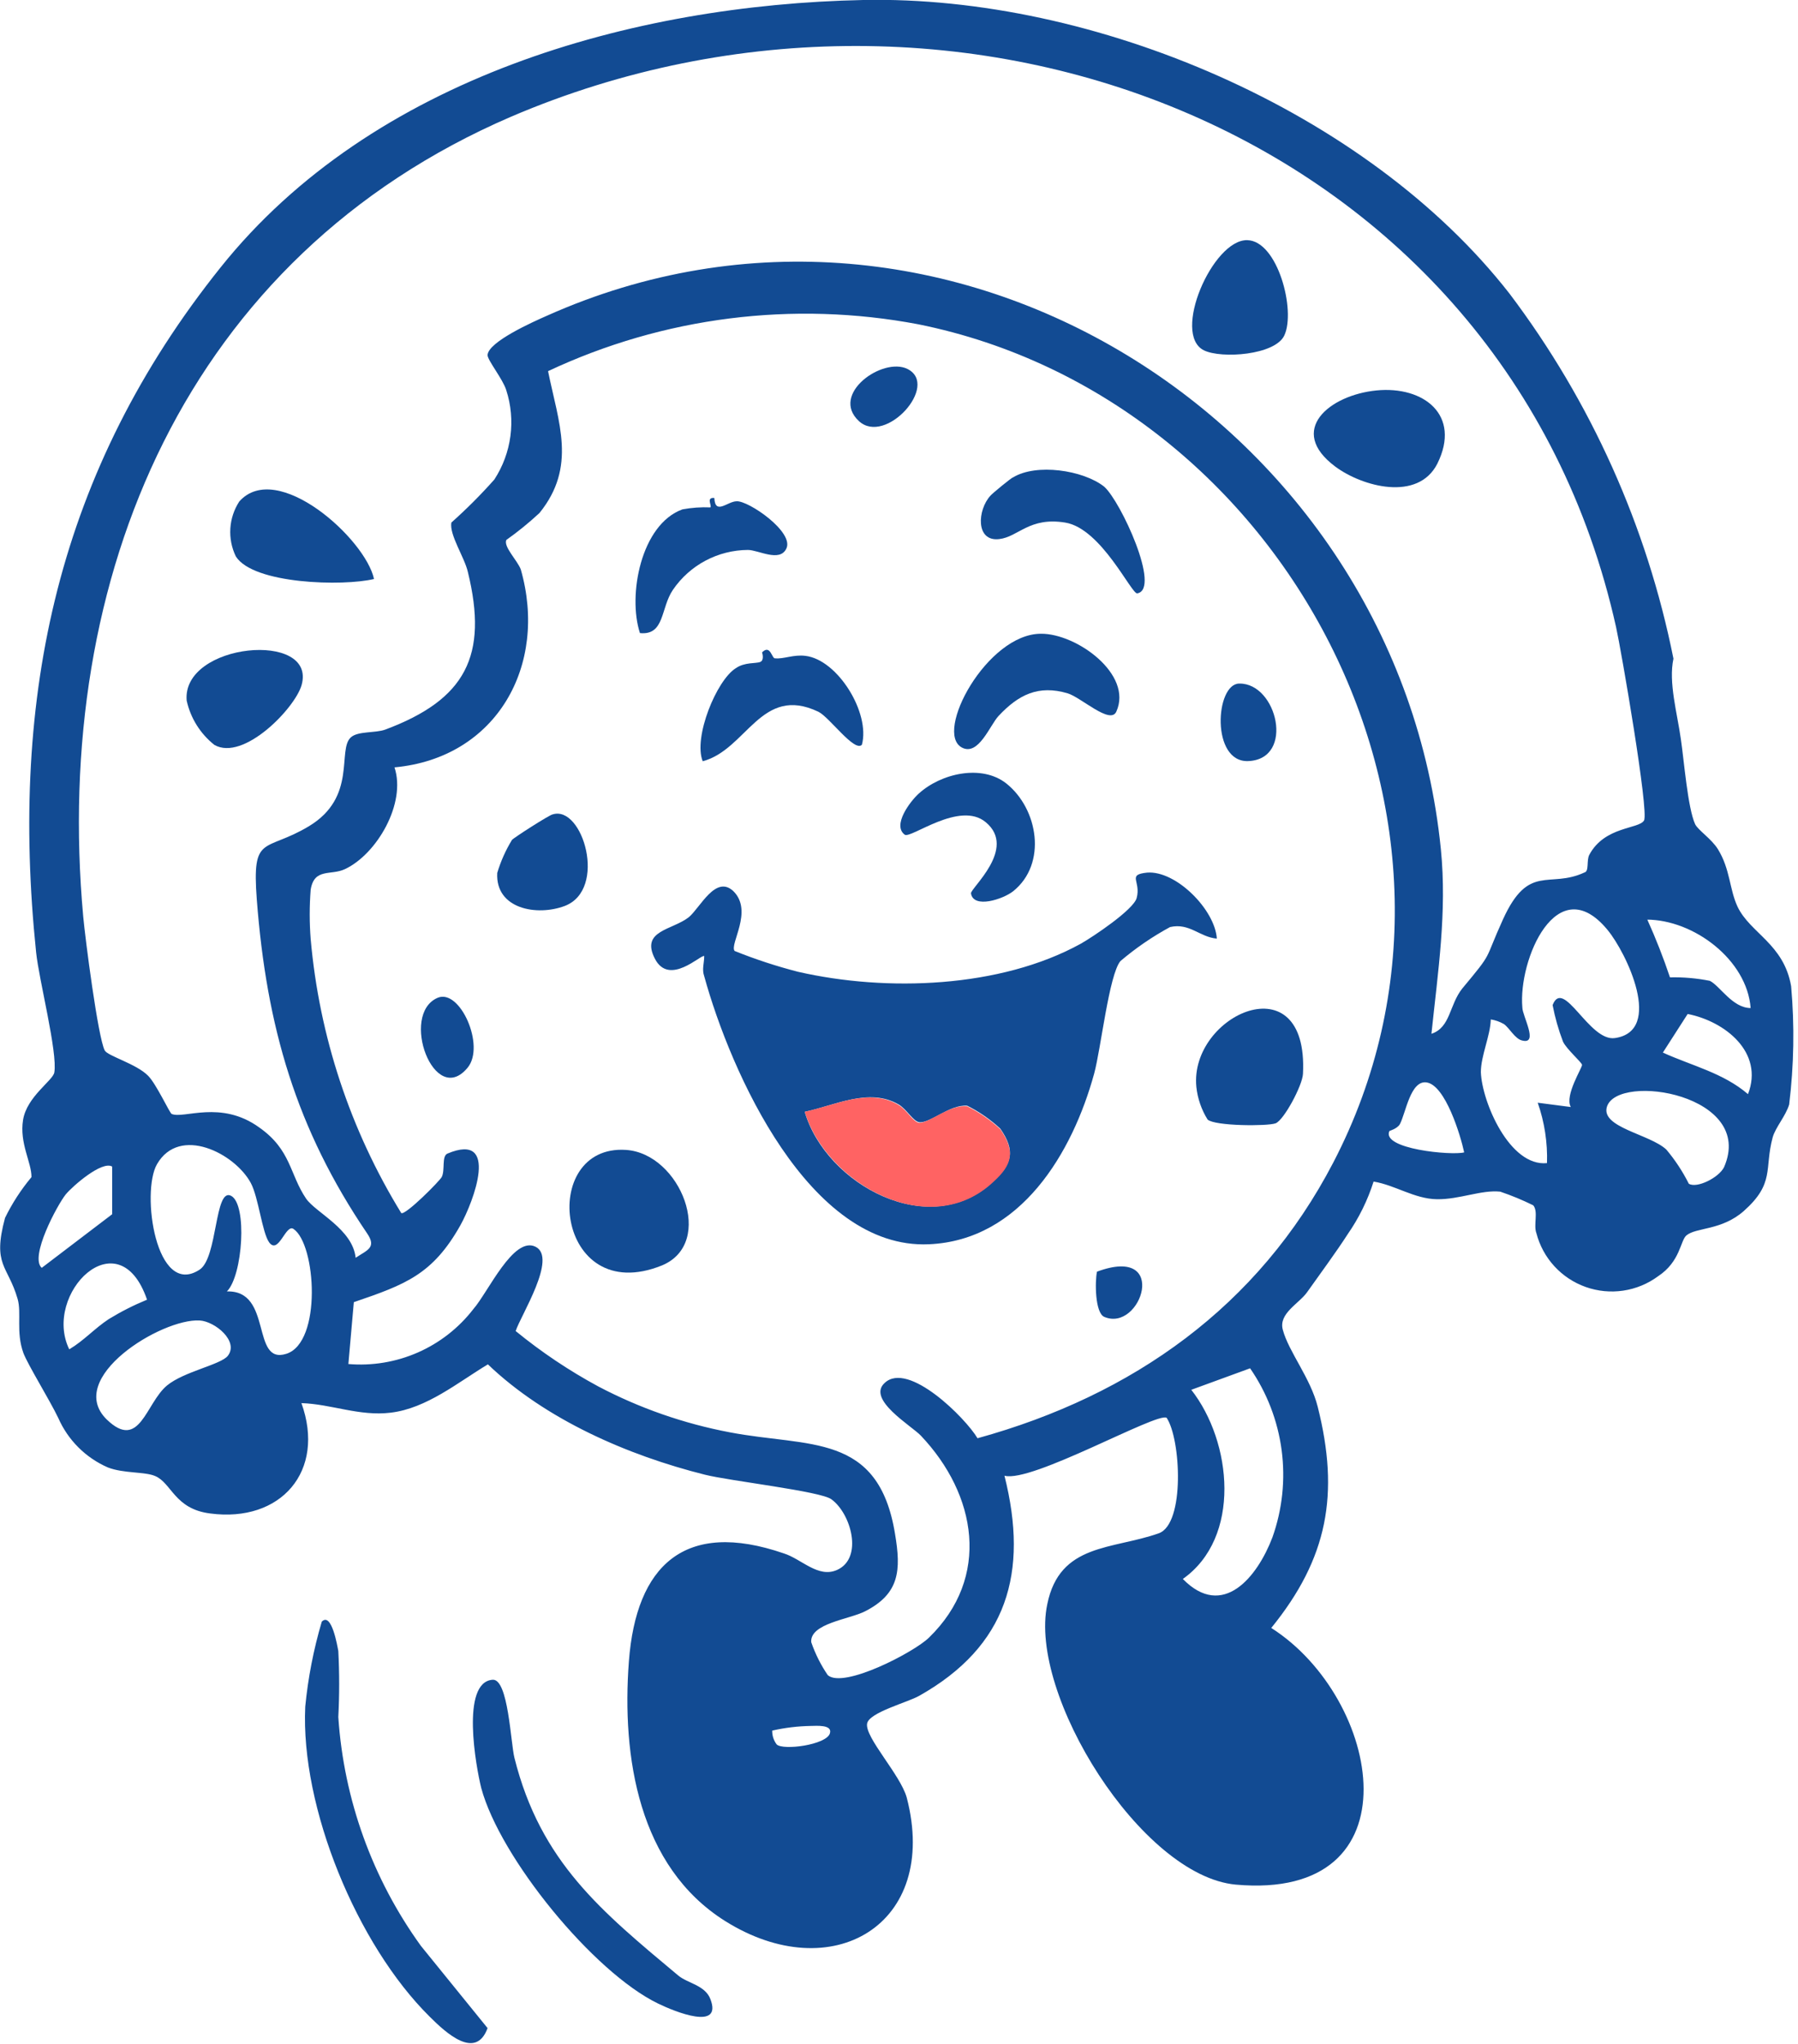 <svg xmlns="http://www.w3.org/2000/svg" fill="none" viewBox="0 0 190 216" height="216" width="190">
<g clip-path="url(#clip0_1364_1060)">
<path fill="#124B93" d="M176.838 69.602C174.043 55.615 168.126 42.437 159.527 31.044C144.417 11.661 115.56 -0.506 91.209 -0C66.859 0.505 39.364 8.175 23.311 28.256C6.157 49.696 1.004 73.454 3.816 100.63C4.113 103.541 6.105 111.21 5.738 113.337C5.581 114.191 2.838 115.882 2.437 118.34C2.035 120.797 3.345 122.854 3.327 124.388C2.224 125.705 1.286 127.151 0.532 128.694C-0.83 133.749 0.829 133.679 1.86 137.252C2.297 138.752 1.668 140.739 2.471 142.97C2.943 144.225 5.231 147.903 6.157 149.838C7.182 152.177 9.054 154.044 11.398 155.067C13.057 155.712 15.31 155.503 16.393 155.974C18.14 156.706 18.437 159.46 22.21 159.93C29.687 160.924 34.438 155.451 31.853 148.269C35.049 148.374 37.967 149.681 41.285 149.28C45.094 148.827 48.395 146.073 51.557 144.173C57.653 150.012 66.352 153.795 74.492 155.834C77.113 156.496 86.72 157.577 87.855 158.431C89.934 159.93 91.244 164.637 88.467 165.892C86.458 166.798 84.711 164.741 82.825 164.149C72.344 160.54 67.226 165.421 66.457 175.549C65.688 185.676 67.488 197.233 76.606 202.985C87.873 210.08 99.314 203.404 95.821 189.964C95.157 187.541 91.384 183.602 91.629 182.138C91.821 180.952 95.943 179.889 97.148 179.192C106.424 173.962 108.73 166.206 106.144 155.939C108.992 156.741 122.268 149.193 123.281 149.82C124.783 152.052 125.237 161.011 122.46 162.022C117.569 163.765 111.979 163.051 110.669 169.518C108.642 179.035 120.591 198.227 130.582 199.15C149.937 200.894 146.007 179.453 134.338 172.028C140.312 164.672 141.57 157.874 139.246 148.652C138.495 145.637 136.172 142.83 135.561 140.53C135.072 138.786 137.308 137.741 138.146 136.52C139.491 134.62 141.203 132.302 142.426 130.402C143.606 128.7 144.525 126.832 145.151 124.859C147.422 125.225 149.465 126.689 151.841 126.724C154.217 126.759 156.54 125.713 158.531 125.922C159.727 126.327 160.894 126.81 162.025 127.369C162.584 128.049 162.025 129.443 162.357 130.315C162.694 131.616 163.345 132.815 164.255 133.806C165.164 134.798 166.304 135.551 167.573 136C168.842 136.449 170.203 136.581 171.535 136.383C172.867 136.185 174.13 135.663 175.213 134.864C177.589 133.296 177.554 131.082 178.218 130.541C179.248 129.687 181.921 130.036 184.262 127.979C187.581 125.033 186.428 123.517 187.319 120.205C187.616 119.124 188.699 117.939 189.065 116.719C189.574 112.571 189.644 108.382 189.275 104.22C188.506 99.741 184.96 98.625 183.615 95.819C182.742 93.954 182.847 91.862 181.537 89.735C180.873 88.654 179.423 87.713 179.126 87.086C178.34 85.343 177.956 80.34 177.624 78.126C177.24 75.354 176.296 72.112 176.838 69.602ZM18.14 117.712C17.931 117.625 16.533 114.575 15.66 113.686C14.42 112.413 11.38 111.594 11.066 111.001C10.35 109.607 9.004 99.165 8.795 96.865C5.528 60.991 19.66 27.14 53.985 12.341C101.253 -7.914 159.125 13.91 170.776 66.273C171.3 68.609 174.27 85.778 173.728 86.702C173.187 87.626 169.571 87.295 167.947 90.328C167.632 90.921 167.947 92.071 167.44 92.193C163.702 93.936 161.553 91.165 158.828 97.143C156.75 101.71 157.885 100.42 154.531 104.447C153.134 106.19 153.291 108.578 151.265 109.241C151.946 102.704 152.924 96.376 152.26 89.735C147.753 44.711 100.031 14.467 57.758 33.38C56.413 33.973 51.574 36.117 51.522 37.529C51.522 38.069 53.146 40.074 53.496 41.224C54.003 42.793 54.154 44.456 53.936 46.09C53.719 47.724 53.138 49.29 52.238 50.672C50.814 52.276 49.298 53.795 47.696 55.221C47.469 56.529 49.094 58.899 49.443 60.451C51.609 69.306 49.199 73.925 40.709 77.098C39.661 77.481 37.827 77.237 37.076 77.917C35.608 79.242 37.774 84.227 32.639 87.312C27.957 90.119 26.612 88.062 27.136 95.052C28.167 108.508 31.294 119.281 38.805 130.35C39.818 131.849 38.805 132.093 37.582 132.912C37.268 129.879 33.355 128.136 32.342 126.654C30.595 124.075 30.77 121.512 27.398 119.142C23.328 116.196 19.416 118.27 18.14 117.712ZM53.513 57.052C54.739 56.183 55.906 55.233 57.007 54.21C60.972 49.312 59.016 44.658 57.915 39.22C70.108 33.49 83.804 31.757 97.044 34.269C135.893 42.113 159.562 86.964 140.888 122.854C132.993 138.019 119.735 147.45 103.297 151.982C102.057 149.873 95.978 143.772 93.48 146.142C91.576 147.885 96.31 150.657 97.306 151.703C103.21 157.926 104.73 166.676 98.162 173.056C96.572 174.607 89.131 178.477 87.471 177.013C86.736 175.934 86.149 174.761 85.724 173.527C85.585 171.54 89.759 171.121 91.419 170.267C95.07 168.402 95.227 165.927 94.581 162.092C92.834 151.337 85.462 152.958 77.113 151.354C72.268 150.437 67.587 148.803 63.225 146.508C60.134 144.838 57.209 142.877 54.491 140.652C55.033 138.996 58.928 132.895 56.588 131.744C54.247 130.594 51.592 136.538 50.02 138.333C48.481 140.327 46.466 141.903 44.159 142.917C41.852 143.931 39.326 144.351 36.814 144.138L37.39 137.601C42.858 135.736 45.722 134.673 48.64 129.496C50.054 126.968 52.832 119.577 47.294 121.896C46.648 122.157 47.05 123.639 46.683 124.371C46.456 124.807 42.858 128.432 42.403 128.188C37.01 119.406 33.734 109.495 32.831 99.235C32.694 97.495 32.694 95.746 32.831 94.006C33.215 91.687 34.962 92.542 36.447 91.844C39.836 90.258 42.945 84.872 41.687 81.089C52.483 80.096 57.933 70.299 55.033 60.172C54.684 59.231 53.164 57.749 53.513 57.052ZM158.916 108.212C159.492 108.596 160.103 109.816 160.872 109.955C162.619 110.391 160.872 107.341 160.872 106.469C160.418 101.414 164.54 91.792 169.868 98.259C171.877 100.682 175.825 108.944 170.654 109.694C167.929 110.095 165.222 103.244 164.069 106.208C164.322 107.527 164.69 108.822 165.169 110.077C165.553 110.879 167.126 112.239 167.178 112.518C167.23 112.797 165.309 115.76 165.99 116.98L162.496 116.527C163.213 118.575 163.545 120.738 163.475 122.907C159.544 123.308 156.61 116.475 156.487 113.302C156.487 111.559 157.483 109.485 157.536 107.724C158.022 107.8 158.49 107.965 158.916 108.212ZM173.991 97.178C178.986 97.178 184.611 101.431 184.995 106.521C183.074 106.521 181.729 104.151 180.681 103.645C179.295 103.369 177.883 103.246 176.471 103.279C175.776 101.207 174.977 99.171 174.078 97.178H173.991ZM24.411 126.358C22.665 125.486 23.014 132.912 21.092 134.167C16.463 137.2 14.891 125.975 16.586 123.029C18.961 118.897 24.813 121.861 26.508 125.016C27.328 126.567 27.695 130.245 28.447 131.291C29.442 132.616 30.193 129.304 31.014 129.862C33.407 131.483 34.036 141.854 30.263 143.057C26.49 144.26 28.848 136.311 23.975 136.468C25.652 134.812 26.158 127.247 24.411 126.358ZM6.943 126.219C7.694 125.312 10.786 122.628 11.852 123.273V128.31L4.41 133.975C3.1 132.825 6.052 127.334 6.943 126.219ZM178.34 107.149C182.27 107.916 186.428 111.193 184.716 115.62C182.096 113.372 178.777 112.622 175.72 111.228L178.34 107.149ZM7.31 142.569C4.48 136.712 12.55 128.624 15.538 137.34C14.134 137.916 12.779 138.604 11.485 139.396C9.983 140.39 8.865 141.663 7.345 142.569H7.31ZM146.828 119.508C146.828 119.508 147.666 119.264 147.928 118.793C148.557 117.608 149.046 114.121 150.758 114.383C152.732 114.679 154.339 119.961 154.723 121.774C153.431 122.122 145.919 121.425 146.828 119.508ZM178.462 125.086C177.814 123.794 177.017 122.583 176.087 121.477C174.34 119.839 169.099 119.141 169.816 116.928C171.021 113.337 185.537 115.673 182.183 123.342C181.624 124.458 179.301 125.608 178.462 125.086ZM21.092 139.536C22.7 139.623 25.267 141.715 24.079 143.266C23.346 144.208 19.45 144.922 17.651 146.404C15.398 148.269 14.769 153.376 11.275 149.995C6.821 145.619 17.057 139.309 21.092 139.536ZM125.901 146.857L132.102 144.591C133.882 147.171 135.024 150.136 135.434 153.242C135.844 156.347 135.51 159.506 134.46 162.458C132.871 166.641 129.22 171.173 124.993 166.851C131.194 162.475 130.215 152.383 125.883 146.857H125.901ZM81.619 182.87C82.956 182.569 84.32 182.406 85.689 182.382C86.213 182.382 87.995 182.207 87.698 183.166C87.331 184.386 82.737 184.996 82.073 184.334C81.754 183.914 81.588 183.397 81.602 182.87H81.619Z"></path>
<path fill="#124B93" d="M74.417 101.032C74.417 101.764 74.155 102.426 74.417 103.158C77.195 113.251 85.51 132.042 98.156 131.484C107.886 131.065 113.336 121.792 115.625 113.443C116.341 110.81 117.197 102.984 118.402 101.555C120.02 100.18 121.776 98.976 123.642 97.964C125.704 97.493 126.769 99.027 128.586 99.184C128.394 96.133 124.271 91.967 121.214 92.211C119.048 92.438 120.603 93.1 120.114 94.896C119.782 96.133 115.502 98.992 114.21 99.724C105.703 104.413 93.685 104.832 84.322 102.688C82.046 102.102 79.811 101.369 77.632 100.491C77.055 99.794 79.64 96.273 77.492 94.164C75.623 92.421 73.998 95.907 72.793 96.918C71.046 98.295 67.675 98.312 69.195 101.293C70.714 104.274 74.103 100.805 74.417 101.032ZM85.038 117.487C88.217 116.824 91.85 114.889 94.977 116.72C95.798 117.208 96.48 118.463 97.126 118.585C98.296 118.724 100.375 116.685 102.209 116.842C103.482 117.481 104.658 118.297 105.703 119.265C107.362 121.653 106.908 122.977 104.987 124.808C98.314 131.205 87.291 125.191 85.038 117.487Z"></path>
<path fill="#124B93" d="M66.155 121.513C56.809 120.885 58.678 138.281 69.963 133.715C75.64 131.344 71.902 121.896 66.155 121.513Z"></path>
<path fill="#124B93" d="M127.61 118.304C128.379 119.001 133.916 119.019 134.79 118.705C135.663 118.391 137.637 114.696 137.689 113.476C138.301 101.518 125.671 107.218 126.422 114.853C126.552 116.078 126.958 117.258 127.61 118.304Z"></path>
<path fill="#124B93" d="M110 66.969C104.306 66.969 98.663 77.428 101.651 78.996C103.397 79.92 104.603 76.643 105.511 75.667C107.625 73.401 109.738 72.355 112.813 73.262C114.228 73.68 117.337 76.626 117.966 75.197C119.747 71.257 113.756 66.934 110 66.969Z"></path>
<path fill="#124B93" d="M80.529 68.938C80.529 68.938 80.808 69.758 80.337 69.95C79.865 70.141 78.695 69.95 77.751 70.612C75.708 71.884 73.245 77.933 74.258 80.443C78.922 79.205 80.424 72.32 86.485 75.214C87.656 75.789 90.293 79.519 91.079 78.7C91.988 75.353 88.529 69.705 85.105 69.305C83.865 69.148 82.817 69.653 81.926 69.566C81.559 69.671 81.437 68.032 80.529 68.938Z"></path>
<path fill="#124B93" d="M75.066 53.617C74.077 53.575 73.087 53.645 72.114 53.826C67.73 55.412 66.315 62.907 67.625 66.899C70.262 67.161 69.791 64.25 71.118 62.315C71.998 61.028 73.178 59.973 74.556 59.241C75.934 58.509 77.47 58.123 79.031 58.114C80.149 58.114 82.368 59.439 83.084 57.992C83.992 56.249 79.084 52.885 77.844 52.972C76.883 52.972 75.573 54.471 75.485 52.623C74.577 52.536 75.258 53.442 75.066 53.617Z"></path>
<path fill="#124B93" d="M107.053 50.447C106.914 50.447 104.8 52.19 104.66 52.382C103.28 53.881 103.071 57.263 105.586 56.966C107.612 56.74 108.765 54.596 112.573 55.223C116.381 55.851 119.561 62.788 120.172 62.701C122.722 62.283 118.425 52.957 116.678 51.423C114.442 49.663 109.499 48.948 107.053 50.447Z"></path>
<path fill="#124B93" d="M95.602 88.201C96.231 88.672 101.419 84.558 104.179 86.894C107.498 89.665 102.537 93.866 102.607 94.407C102.869 96.045 105.978 95.034 107.061 94.18C110.677 91.287 109.717 85.465 106.328 82.78C103.725 80.741 99.445 81.717 97.087 83.861C96.161 84.698 94.275 87.208 95.602 88.201Z"></path>
<path fill="#124B93" d="M54.1 88.757C53.434 89.848 52.912 91.019 52.545 92.243C52.336 96.06 56.755 96.845 59.69 95.729C64.214 93.986 61.576 85.079 58.415 86.055C58.1 86.072 54.205 88.582 54.1 88.757Z"></path>
<path fill="#124B93" d="M130.964 72.233C128.414 72.233 127.942 80.617 131.925 80.425C136.851 80.199 134.965 72.18 130.964 72.233Z"></path>
<path fill="#124B93" d="M49.422 112.814C51.308 110.513 48.601 104.429 46.242 105.44C42.207 107.184 45.893 117.119 49.422 112.814Z"></path>
<path fill="#124B93" d="M95.903 38.992C93.283 37.684 87.676 41.641 90.767 44.5C93.58 47.097 99.309 40.717 95.903 38.992Z"></path>
<path fill="#124B93" d="M115.922 134.379C115.695 135.425 115.712 138.737 116.69 139.155C120.586 140.829 123.642 131.503 115.922 134.379Z"></path>
<path fill="#124B93" d="M141.11 49.311C143.975 51.437 149.844 53.024 151.888 48.997C154.438 43.855 150.438 40.77 145.459 41.258C140.481 41.746 135.957 45.476 141.11 49.311Z"></path>
<path fill="#124B93" d="M25.287 52.99C24.731 53.845 24.405 54.828 24.341 55.845C24.277 56.862 24.476 57.878 24.92 58.795C26.772 61.741 36.292 61.968 39.523 61.183C38.615 56.93 29.27 48.528 25.287 52.99Z"></path>
<path fill="#124B93" d="M131.803 25.378C128.152 25.29 123.785 35.331 127.226 37.022C129.077 37.928 134.737 37.527 135.715 35.453C136.956 32.821 135.017 25.447 131.803 25.378Z"></path>
<path fill="#124B93" d="M22.66 78.719C25.735 80.462 31.15 74.867 31.866 72.409C33.526 66.605 19.202 67.912 19.726 74.03C20.133 75.884 21.169 77.541 22.66 78.719Z"></path>
<path fill="#FF6363" d="M85.041 117.484C87.382 125.188 98.317 131.202 104.99 124.874C106.912 123.131 107.366 121.719 105.706 119.331C104.662 118.363 103.486 117.548 102.213 116.908C100.379 116.682 98.3 118.651 97.129 118.651C96.483 118.564 95.802 117.274 94.981 116.786C91.854 114.886 88.221 116.821 85.041 117.484Z"></path>
<path fill="#124B93" d="M44.484 205.632C39.358 198.543 36.332 190.16 35.75 181.438C35.872 179.115 35.872 176.788 35.75 174.465C35.662 174.012 35.051 170.299 34.003 171.362C33.136 174.293 32.552 177.299 32.256 180.339C31.75 190.972 37.706 205.493 45.41 213.11C47.156 214.853 50.283 217.712 51.523 214.313L44.484 205.632Z"></path>
<path fill="#124B93" d="M71.692 208.773C63.569 201.975 57.124 196.78 54.364 185.764C53.962 184.178 53.717 177.38 52.058 177.502C48.652 177.746 50.311 186.758 50.853 188.936C52.844 196.327 62.696 208.407 69.543 211.719C71.29 212.573 76.391 214.647 75.063 211.231C74.504 209.784 72.67 209.575 71.692 208.773Z"></path>
</g>
<defs>
<clipPath id="clip0_1364_1060">
<rect transform="matrix(-1 0 0 1 189.516 0)" fill="white" height="215.955" width="189.511"></rect>
</clipPath>
</defs>
</svg>
